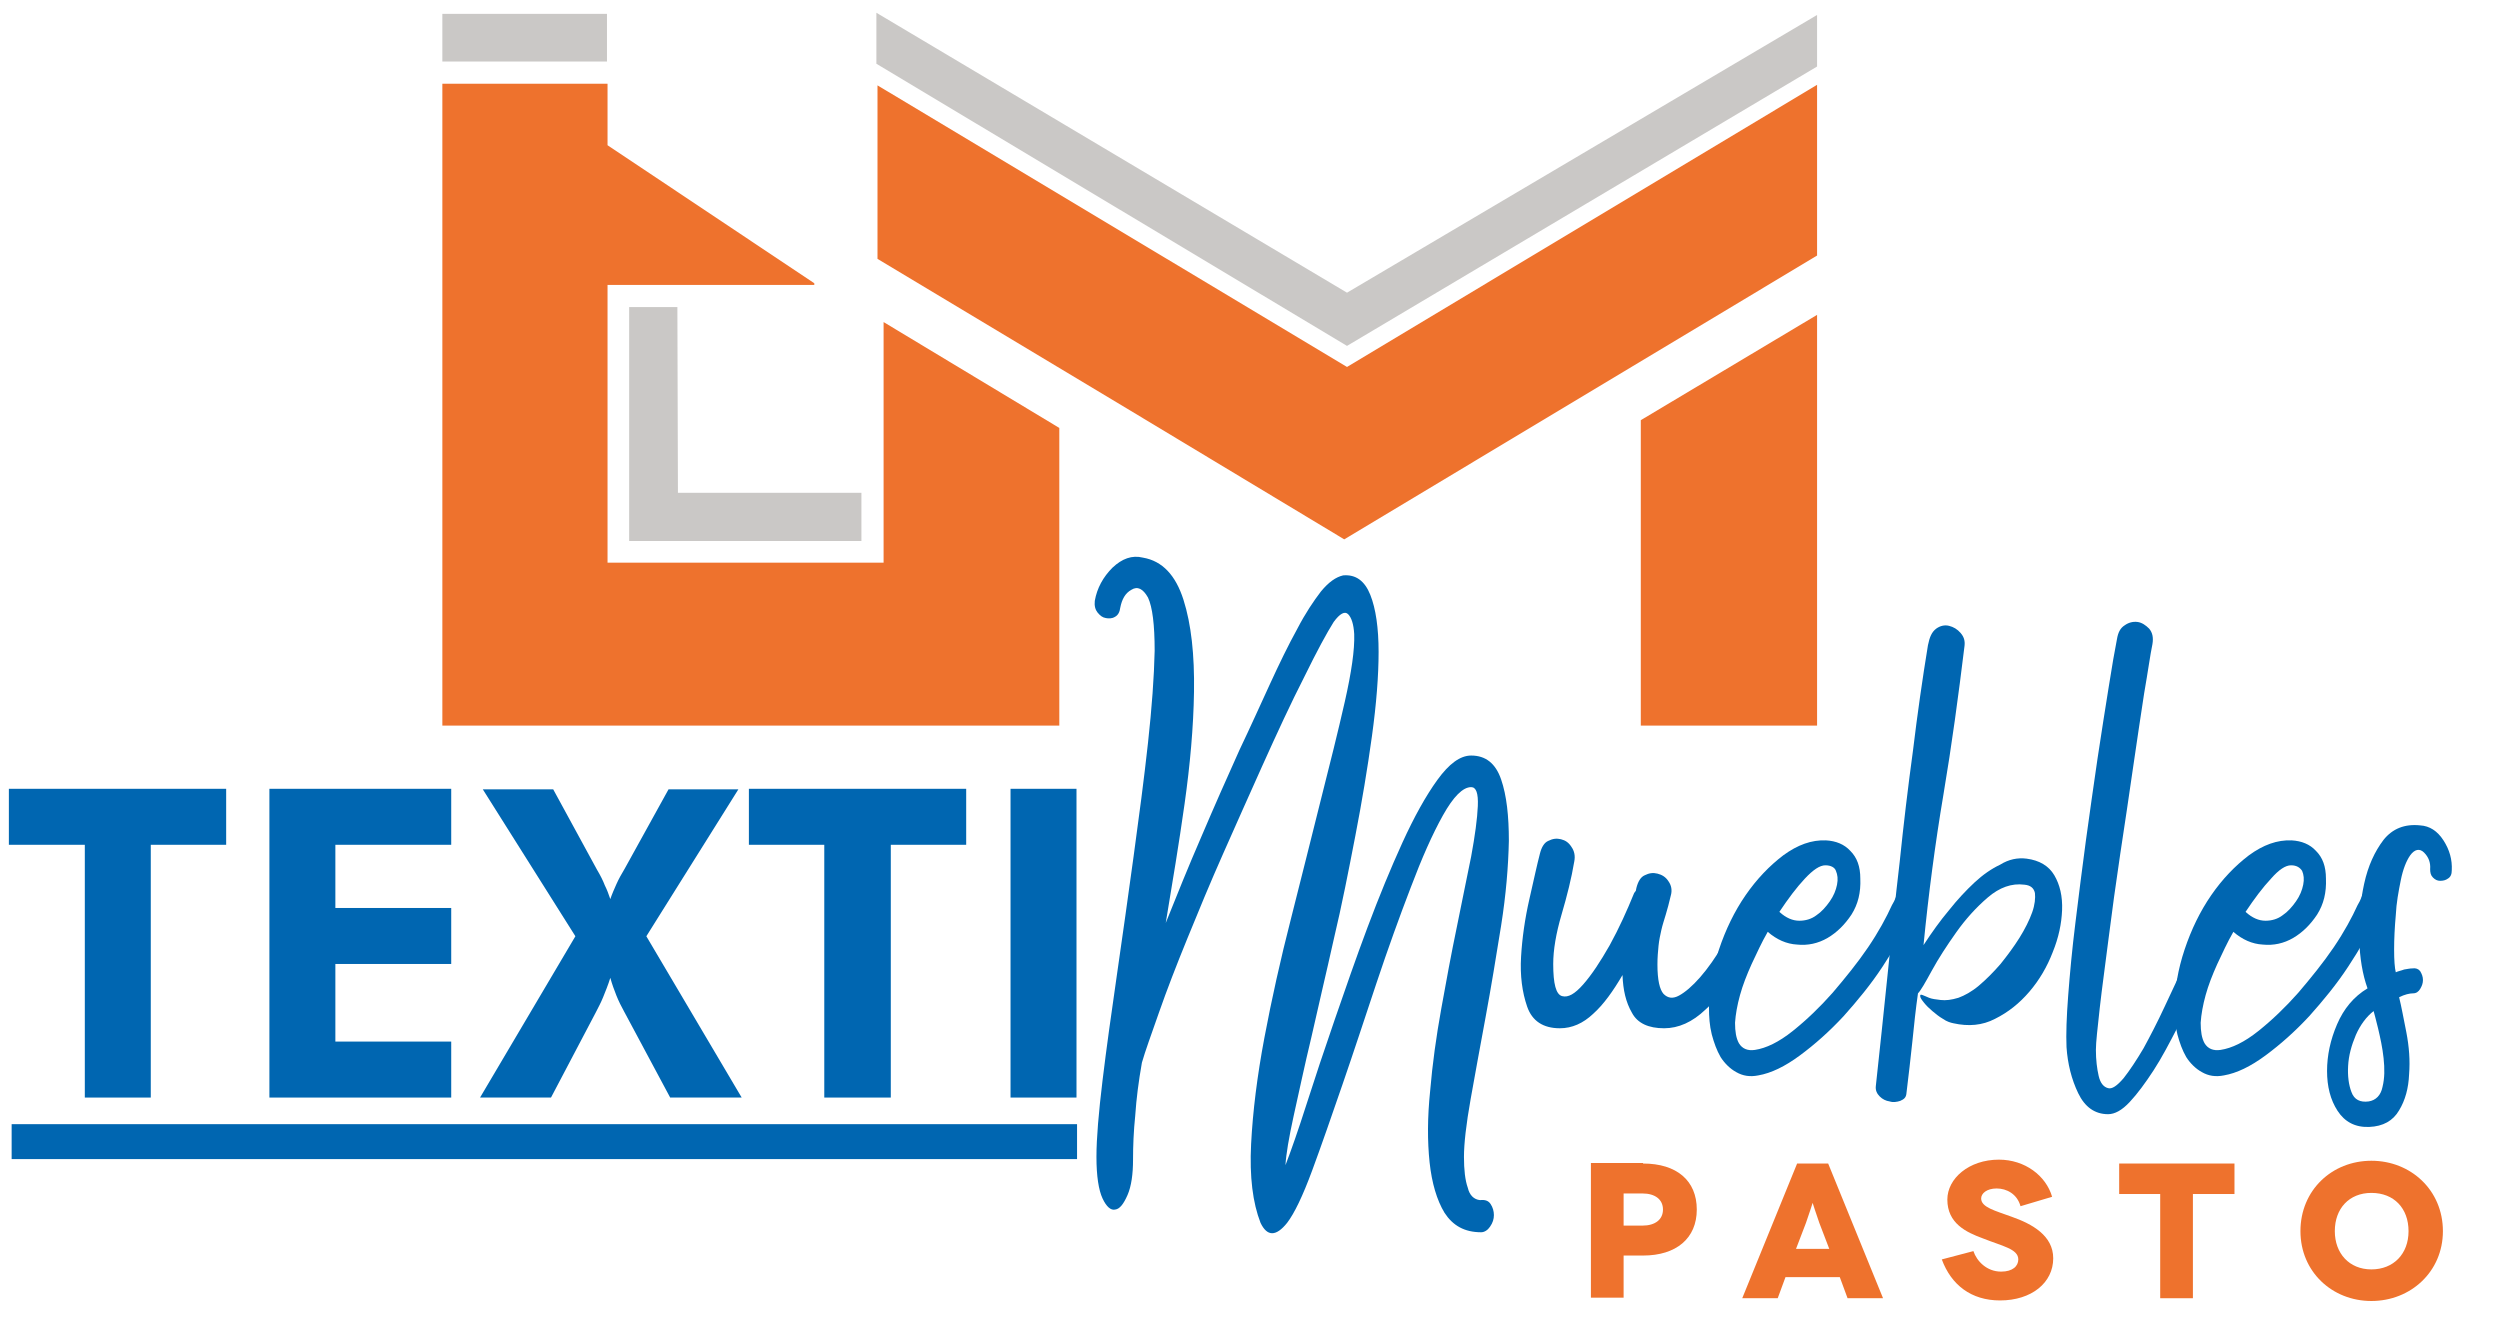 <?xml version="1.0" encoding="utf-8"?>
<!-- Generator: Adobe Illustrator 26.0.0, SVG Export Plug-In . SVG Version: 6.00 Build 0)  -->
<svg version="1.2" baseProfile="tiny" id="Capa_1" xmlns="http://www.w3.org/2000/svg" xmlns:xlink="http://www.w3.org/1999/xlink"
	 x="0px" y="0px" viewBox="0 0 451 238" overflow="visible" xml:space="preserve">
<rect x="2.1" y="202.8" fill-rule="evenodd" fill="#0066B1" width="192.2" height="6.3"/>
<rect x="79.8" y="2.5" fill-rule="evenodd" fill="#CAC8C6" width="29.7" height="8.6"/>
<polygon fill-rule="evenodd" fill="#CAC8C6" points="327.8,12 327.8,2.7 243,52.8 158.1,2.3 158.1,11.5 243,62.4 "/>
<polygon fill-rule="evenodd" fill="#0066B1" points="27.2,152.4 27.2,198 15.3,198 15.3,152.4 1.6,152.4 1.6,142.3 40.8,142.3 
	40.8,152.4 "/>
<polygon fill-rule="evenodd" fill="#0066B1" points="48.6,198 48.6,142.3 81.4,142.3 81.4,152.4 60.5,152.4 60.5,163.8 81.4,163.8 
	81.4,173.9 60.5,173.9 60.5,187.9 81.4,187.9 81.4,198 "/>
<path fill-rule="evenodd" fill="#0066B1" d="M107.7,156.9c0.6,1,1.1,2,1.4,2.8c0.4,0.8,0.7,1.6,1,2.5c0.3-0.9,0.7-1.8,1.1-2.7
	c0.4-0.9,0.9-1.8,1.5-2.8l7.9-14.3h12.6l-16.6,26.5l17.2,29.1h-12.9l-8.3-15.5c-0.5-0.9-1-1.9-1.4-2.9c-0.4-1-0.8-2.1-1.1-3.2
	c-0.4,1.3-0.9,2.5-1.3,3.5c-0.4,1-0.9,1.9-1.3,2.7L99.4,198H86.6l17.2-29.1l-16.7-26.5h12.7L107.7,156.9z"/>
<polygon fill-rule="evenodd" fill="#0066B1" points="160.7,152.4 160.7,198 148.7,198 148.7,152.4 135.1,152.4 135.1,142.3 
	174.3,142.3 174.3,152.4 "/>
<rect x="182.3" y="142.3" fill-rule="evenodd" fill="#0066B1" width="11.9" height="55.7"/>
<polygon fill-rule="evenodd" fill="#EE722D" points="191.1,77.2 159.4,58.1 159.4,101.5 109.6,101.5 109.6,51.4 146.9,51.4 
	146.9,51.1 109.6,26.2 109.6,15.1 79.8,15.1 79.8,101.5 79.8,107 79.8,130.9 164.2,130.9 164.2,130.9 191.1,130.9 "/>
<polygon fill-rule="evenodd" fill="#EE722D" points="327.8,46.1 327.8,15.3 243,66.2 158.3,15.4 158.3,46.7 203.8,74 242.5,97.3 "/>
<polygon fill-rule="evenodd" fill="#EE722D" points="296,75.8 296,130.9 327.8,130.9 327.8,56.8 "/>
<polygon fill-rule="evenodd" fill="#CAC8C6" points="122.3,88.9 122.2,55.4 113.5,55.4 113.5,97.6 113.9,97.6 122.3,97.6 
	155.4,97.6 155.4,88.9 "/>
<path fill-rule="evenodd" fill="#0066B1" d="M267,216.5c0.9-0.1,1.5,0.1,1.9,0.7c0.4,0.6,0.6,1.3,0.6,2c0,0.7-0.2,1.4-0.7,2.1
	c-0.4,0.6-1,1-1.6,1c-3,0-5.1-1.2-6.6-3.5c-1.4-2.3-2.3-5.4-2.7-9.1c-0.4-3.8-0.4-8.1,0.1-12.9c0.4-4.8,1.1-9.8,2-14.8
	c0.9-5,1.8-9.9,2.8-14.7c1-4.8,1.8-9,2.6-12.8c0.7-3.8,1.1-6.8,1.2-9.1c0.1-2.3-0.3-3.4-1.2-3.4c-1.5,0-3.2,1.7-5.1,5.1
	c-1.9,3.4-3.8,7.7-5.8,13c-2,5.2-4.1,11-6.2,17.3c-2.1,6.3-4.1,12.4-6.1,18.2c-2,5.8-3.8,11-5.5,15.6c-1.7,4.6-3.2,7.7-4.5,9.4
	c-2,2.5-3.6,2.5-4.8,0c-1.4-3.6-2-8.3-1.7-14.2c0.3-5.9,1.1-12.3,2.4-19.2c1.3-6.9,2.9-14.1,4.8-21.5c1.9-7.4,3.6-14.4,5.3-21.1
	c1.7-6.7,3.2-12.7,4.4-18c1.2-5.3,1.8-9.4,1.7-12.2c-0.1-1.8-0.5-3-1.1-3.6c-0.6-0.6-1.5-0.1-2.6,1.4c-1.2,1.9-3,5.2-5.3,9.9
	c-2.4,4.7-4.9,10.1-7.6,16.1c-2.3,5.1-4.6,10.3-7,15.7c-2.4,5.4-4.5,10.5-6.5,15.4c-2,4.9-3.7,9.3-5.1,13.3c-1.4,4-2.5,7-3.1,9.1
	c-0.6,3.4-1,6.5-1.2,9.5c-0.3,2.9-0.4,5.6-0.4,8c0,2.6-0.3,4.8-1,6.4c-0.7,1.6-1.4,2.5-2.2,2.6c-0.8,0.2-1.6-0.5-2.3-2
	c-0.7-1.5-1.1-4-1.1-7.5c0-3.4,0.4-8,1.1-13.8c0.7-5.8,1.6-12.2,2.6-19.1c1-6.9,2-14,3-21.3c1-7.3,1.9-14.1,2.6-20.5
	c0.7-6.4,1.1-11.9,1.2-16.6c0-4.7-0.4-7.9-1.2-9.6c-0.9-1.6-1.9-2.1-3-1.4c-1.1,0.6-1.7,1.7-2,3.2c-0.1,0.8-0.4,1.4-1,1.7
	c-0.5,0.3-1.1,0.3-1.6,0.2c-0.6-0.1-1-0.4-1.5-1c-0.4-0.5-0.6-1.2-0.5-2.1c0.4-2.3,1.5-4.3,3.2-6c1.7-1.6,3.5-2.3,5.5-1.8
	c3.5,0.6,5.9,3.2,7.3,7.6c1.4,4.4,2,9.9,1.9,16.6c-0.1,6.4-0.7,13.1-1.7,20.2c-1,7.1-2.2,14.3-3.4,21.5c2-5,4.1-10.2,6.4-15.5
	c2.3-5.4,4.6-10.6,6.9-15.7c2-4.2,3.8-8.2,5.5-11.9c1.7-3.7,3.3-7,4.9-9.9c1.5-2.9,3-5.1,4.3-6.8c1.4-1.7,2.7-2.6,4-2.9
	c2.3-0.2,3.9,1,4.9,3.5c1,2.5,1.5,6,1.5,10.3c0,4.3-0.4,9.4-1.2,15.2c-0.8,5.8-1.8,11.8-3,18c-1.2,6.2-2.4,12.4-3.9,18.7
	c-1.4,6.3-2.8,12.1-4,17.5c-1.3,5.4-2.3,10.2-3.2,14.2c-0.9,4.1-1.4,7.1-1.5,9c1-2.6,2.3-6.3,3.8-11c1.5-4.7,3.2-9.8,5.1-15.3
	c1.9-5.5,3.8-11,5.9-16.6c2.1-5.6,4.2-10.7,6.3-15.3c2.1-4.6,4.2-8.4,6.3-11.3c2.1-2.9,4.1-4.4,6.1-4.4c2.6,0,4.4,1.4,5.4,4.3
	c1,2.9,1.4,6.6,1.4,11.1c-0.1,4.6-0.5,9.6-1.4,15.3c-0.9,5.6-1.8,11.1-2.8,16.5c-1,5.4-1.9,10.3-2.7,14.8c-0.8,4.5-1.2,8-1.2,10.4
	c0,2.3,0.2,4.2,0.7,5.6C265.1,215.6,265.9,216.4,267,216.5"/>
<path fill-rule="evenodd" fill="#0066B1" d="M315.8,160.7c0.4-0.8,0.8-1.3,1.3-1.5c0.5-0.2,1-0.2,1.5,0.1c0.4,0.2,0.8,0.6,0.9,1.2
	c0.2,0.6,0.1,1.3-0.3,2.1c-0.7,1.7-1.4,3.5-2.1,5.2c-0.7,1.7-1.5,3.4-2.4,5c-2.2,3.9-4.5,7.1-7,9.3c-2.4,2.3-4.9,3.4-7.5,3.4
	c-2.8,0-4.8-0.9-5.8-2.8c-1.1-1.9-1.6-4.1-1.7-6.8c-1.7,2.9-3.4,5.3-5.3,7c-1.8,1.7-3.8,2.6-6,2.6c-3,0-5-1.3-5.9-3.9
	c-0.9-2.6-1.3-5.6-1.1-9c0.2-3.4,0.7-6.9,1.5-10.4c0.8-3.5,1.4-6.3,1.9-8.2c0.3-1.2,0.8-2,1.5-2.3c0.8-0.4,1.5-0.5,2.3-0.3
	c0.8,0.2,1.4,0.6,1.9,1.4c0.5,0.7,0.7,1.6,0.5,2.6c-0.5,3-1.3,6.2-2.3,9.6c-1,3.4-1.5,6.4-1.5,8.9c0,3.6,0.5,5.5,1.6,5.8
	c1.1,0.3,2.3-0.4,3.8-2.1c1.5-1.7,3.1-4.1,4.8-7.1c1.7-3.1,3.1-6.2,4.4-9.4l0.3-0.4l0.1-0.5c0.3-1.2,0.8-2,1.5-2.3
	c0.8-0.4,1.5-0.5,2.3-0.3c0.8,0.2,1.5,0.6,2,1.4c0.5,0.7,0.7,1.6,0.4,2.6c-0.3,1.3-0.6,2.4-0.9,3.4c-0.3,1-0.6,1.9-0.8,2.8
	c-0.2,0.9-0.4,1.8-0.5,2.8c-0.1,1-0.2,2.1-0.2,3.4c0,2.8,0.4,4.5,1.1,5.3c0.8,0.8,1.7,0.9,2.8,0.3c1.1-0.6,2.4-1.7,3.8-3.3
	c1.4-1.6,2.8-3.6,4.1-5.8c1.1-1.7,1.9-3.4,2.6-4.9C314.3,164.2,315,162.5,315.8,160.7"/>
<path fill-rule="evenodd" fill="#0066B1" d="M342.5,160.8c0.4-0.8,0.8-1.4,1.3-1.6c0.5-0.2,1-0.2,1.5,0c0.4,0.2,0.7,0.6,0.9,1.2
	c0.2,0.6,0.1,1.3-0.3,2.1c-0.2,0.5-0.4,0.9-0.6,1.4c-0.2,0.5-0.5,1-0.7,1.6c-1.2,2.8-2.9,5.7-5,8.9c-2.1,3.2-4.5,6.1-7,8.9
	c-2.6,2.8-5.2,5.1-7.9,7.1c-2.7,2-5.2,3.2-7.5,3.6c-1.5,0.3-2.8,0.1-4-0.6c-1.1-0.6-2.1-1.6-2.8-2.7c-0.7-1.2-1.2-2.6-1.6-4.1
	c-0.4-1.6-0.5-3.2-0.5-4.8c0-3.4,0.6-6.9,1.8-10.5c1.2-3.6,2.8-6.9,4.8-9.8c2-2.9,4.3-5.3,6.8-7.2c2.6-1.9,5.1-2.8,7.7-2.7
	c1.8,0.1,3.3,0.7,4.4,1.9c1.2,1.2,1.8,2.8,1.8,5c0.1,2.5-0.4,4.6-1.6,6.5c-1.2,1.8-2.6,3.2-4.3,4.2c-1.7,1-3.6,1.4-5.5,1.2
	c-1.9-0.1-3.7-0.9-5.3-2.3c-1.1,1.9-2,3.9-2.9,5.8c-0.9,2-1.6,3.8-2.1,5.6c-0.5,1.8-0.8,3.5-0.9,5c0,1.6,0.2,2.8,0.7,3.7
	c0.6,1,1.6,1.4,2.9,1.2c2-0.3,4.3-1.4,6.8-3.4c2.5-2,4.9-4.3,7.2-6.9c2.3-2.7,4.5-5.4,6.4-8.2c1.9-2.8,3.3-5.4,4.3-7.6
	c0.3-0.5,0.5-0.9,0.7-1.4C342.1,161.6,342.3,161.2,342.5,160.8 M329.3,156.1L329.3,156.1c-1,0-2.2,0.8-3.7,2.4c-1.5,1.6-3,3.6-4.6,6
	c1.2,1.1,2.4,1.6,3.6,1.6c1.1,0,2.2-0.3,3.1-1c0.9-0.6,1.7-1.5,2.4-2.5c0.7-1,1.1-2,1.3-3c0.2-1,0.1-1.8-0.2-2.5
	C331,156.5,330.3,156.1,329.3,156.1"/>
<path fill-rule="evenodd" fill="#0066B1" d="M365.6,154.9c2.3,0.3,4,1.3,5,3c1,1.7,1.5,3.8,1.4,6.3c-0.1,2.4-0.6,4.9-1.7,7.6
	c-1,2.6-2.4,5-4.2,7.1c-1.8,2.1-3.8,3.7-6.2,4.9c-2.3,1.2-4.8,1.4-7.5,0.8c-0.5-0.1-1.2-0.3-1.9-0.8c-0.7-0.4-1.3-0.9-1.9-1.4
	c-0.6-0.5-1.1-1-1.5-1.5c-0.4-0.5-0.7-0.9-0.7-1.2c0-0.3,0.1-0.3,0.4-0.2c0.3,0.1,0.7,0.3,1.2,0.5c0.5,0.2,1.2,0.3,2.1,0.4
	c0.9,0.1,1.9,0,3.2-0.4c1.1-0.4,2.4-1.1,3.7-2.2c1.3-1.1,2.6-2.4,3.9-3.9c1.2-1.5,2.4-3.1,3.4-4.7c1-1.6,1.8-3.2,2.3-4.6
	c0.5-1.4,0.6-2.6,0.5-3.5c-0.2-0.9-0.8-1.4-1.9-1.5c-2.3-0.3-4.5,0.5-6.6,2.3c-2.1,1.8-4,3.9-5.7,6.3c-1.7,2.4-3.2,4.7-4.4,6.9
	c-1.2,2.2-2,3.6-2.5,4.1c-0.4,2.8-0.7,5.6-1,8.6c-0.3,3-0.7,6.2-1.1,9.6c-0.1,0.6-0.4,0.9-1.1,1.2c-0.6,0.2-1.3,0.3-1.9,0.1
	c-0.7-0.1-1.3-0.4-1.8-0.9c-0.5-0.5-0.8-1.1-0.7-1.9c0.7-6.4,1.4-13.1,2.1-19.9c0.7-6.9,1.4-13.7,2.2-20.5
	c0.7-6.8,1.5-13.5,2.4-20.1c0.8-6.6,1.7-12.9,2.7-19c0.3-1.5,0.7-2.4,1.5-3c0.7-0.5,1.5-0.7,2.3-0.5c0.8,0.2,1.5,0.6,2.1,1.3
	c0.6,0.7,0.8,1.4,0.7,2.3c-1.1,9-2.3,17.9-3.8,26.8c-1.5,8.9-2.7,18-3.6,27.2c1.5-2.3,3-4.4,4.6-6.3c1.5-1.9,3.1-3.6,4.6-5
	c1.5-1.4,3.1-2.5,4.6-3.2C362.4,155,364,154.7,365.6,154.9"/>
<path fill-rule="evenodd" fill="#0066B1" d="M399.8,160.8c0.4-0.8,0.8-1.4,1.3-1.6c0.5-0.2,1-0.2,1.5,0c0.4,0.2,0.7,0.6,0.9,1.2
	c0.2,0.6,0.1,1.3-0.3,2.1c-0.7,1.6-1.6,3.6-2.6,6c-1,2.5-2.2,5.1-3.5,8c-1.3,2.8-2.7,5.7-4.2,8.7c-1.5,2.9-2.9,5.6-4.4,7.9
	c-1.5,2.3-2.9,4.2-4.3,5.7c-1.4,1.5-2.7,2.2-3.9,2.2c-2.4,0-4.2-1.3-5.4-3.8c-1.2-2.5-1.9-5.3-2.1-8.3c-0.1-2.3,0-5.4,0.3-9.3
	c0.3-3.9,0.7-8.3,1.3-13.1c0.6-4.8,1.2-9.8,1.9-14.9c0.7-5.1,1.4-10,2.1-14.8c0.7-4.7,1.4-9,2-12.8c0.6-3.8,1.1-6.7,1.5-8.7
	c0.2-1.2,0.6-2,1.4-2.5c0.7-0.5,1.5-0.7,2.3-0.6c0.8,0.1,1.5,0.6,2.1,1.2c0.6,0.7,0.8,1.6,0.6,2.8c-0.4,1.9-0.8,4.9-1.5,8.9
	c-0.6,4-1.3,8.5-2,13.4c-0.7,5-1.5,10.1-2.3,15.5c-0.8,5.4-1.5,10.4-2.1,15.2c-0.6,4.8-1.2,9-1.6,12.6c-0.4,3.7-0.7,6.2-0.7,7.6
	c0,1.8,0.2,3.4,0.5,4.7c0.3,1.3,0.9,2,1.7,2.2c0.7,0.2,1.6-0.4,2.8-1.8c1.1-1.4,2.3-3.2,3.6-5.4c1.2-2.2,2.5-4.7,3.8-7.5
	c1.3-2.8,2.6-5.5,3.8-8.2c1.2-2.7,2.3-5.2,3.2-7.4C398.5,163.7,399.2,162,399.8,160.8"/>
<path fill-rule="evenodd" fill="#0066B1" d="M426.5,160.8c0.3-0.8,0.8-1.4,1.3-1.6c0.5-0.2,1-0.2,1.5,0c0.4,0.2,0.8,0.6,0.9,1.2
	c0.2,0.6,0.1,1.3-0.3,2.1c-0.2,0.5-0.4,0.9-0.6,1.4c-0.2,0.5-0.5,1-0.7,1.6c-1.2,2.8-2.9,5.7-5,8.9c-2.1,3.2-4.5,6.1-7,8.9
	c-2.6,2.8-5.2,5.1-7.9,7.1c-2.7,2-5.2,3.2-7.5,3.6c-1.5,0.3-2.8,0.1-4-0.6c-1.1-0.6-2.1-1.6-2.8-2.7c-0.7-1.2-1.2-2.6-1.6-4.1
	c-0.4-1.6-0.5-3.2-0.5-4.8c0-3.4,0.6-6.9,1.8-10.5c1.2-3.6,2.8-6.9,4.8-9.8c2-2.9,4.3-5.3,6.8-7.2c2.6-1.9,5.1-2.8,7.7-2.7
	c1.8,0.1,3.3,0.7,4.4,1.9c1.2,1.2,1.8,2.8,1.8,5c0.1,2.5-0.4,4.6-1.6,6.5c-1.2,1.8-2.6,3.2-4.3,4.2c-1.7,1-3.6,1.4-5.5,1.2
	c-1.9-0.1-3.7-0.9-5.3-2.3c-1.1,1.9-2,3.9-2.9,5.8c-0.9,2-1.6,3.8-2.1,5.6c-0.5,1.8-0.8,3.5-0.9,5c0,1.6,0.2,2.8,0.7,3.7
	c0.6,1,1.6,1.4,2.9,1.2c2-0.3,4.3-1.4,6.8-3.4c2.5-2,4.9-4.3,7.2-6.9c2.3-2.7,4.5-5.4,6.4-8.2c1.9-2.8,3.3-5.4,4.3-7.6
	c0.3-0.5,0.5-0.9,0.7-1.4C426.1,161.6,426.3,161.2,426.5,160.8 M413.3,156.1L413.3,156.1c-1,0-2.2,0.8-3.6,2.4c-1.5,1.6-3,3.6-4.6,6
	c1.2,1.1,2.4,1.6,3.6,1.6c1.1,0,2.2-0.3,3.1-1c0.9-0.6,1.7-1.5,2.4-2.5c0.7-1,1.1-2,1.3-3c0.2-1,0.1-1.8-0.2-2.5
	C414.9,156.5,414.3,156.1,413.3,156.1"/>
<path fill-rule="evenodd" fill="#0066B1" d="M436.6,148.9c1.7,0.1,3.1,1,4.2,2.7c1.1,1.7,1.6,3.5,1.5,5.4c0,0.7-0.2,1.2-0.7,1.5
	c-0.4,0.3-0.9,0.4-1.4,0.4c-0.5,0-0.9-0.2-1.3-0.6c-0.4-0.4-0.5-0.9-0.5-1.5c0.1-1.2-0.3-2.2-1.1-3c-0.8-0.8-1.7-0.6-2.5,0.5
	c-0.7,1-1.3,2.5-1.7,4.5c-0.4,2-0.8,4.1-0.9,6.3c-0.2,2.2-0.3,4.3-0.3,6.2c0,1.9,0.1,3.3,0.3,4.1c0.4-0.2,1-0.3,1.5-0.5
	c0.6-0.1,1.1-0.2,1.5-0.2c0.6-0.1,1.1,0.1,1.4,0.5c0.3,0.5,0.5,1,0.5,1.6c0,0.6-0.2,1.1-0.5,1.6c-0.3,0.5-0.7,0.8-1.3,0.8
	c-0.6,0-1.5,0.2-2.5,0.7c0.4,1.6,0.8,3.8,1.3,6.3c0.5,2.6,0.7,5.1,0.5,7.6c-0.1,2.5-0.7,4.7-1.8,6.5c-1.1,1.9-2.9,2.9-5.4,3
	c-2.5,0.1-4.4-0.9-5.7-2.9c-1.3-2-1.9-4.4-1.9-7.2c0-2.8,0.6-5.6,1.8-8.4c1.2-2.8,3-5,5.5-6.5c-0.9-2.5-1.4-5.5-1.5-8.9
	c-0.1-3.5,0.2-6.8,0.9-10c0.7-3.2,1.9-5.8,3.5-7.9C431.6,149.5,433.8,148.6,436.6,148.9 M427.3,198.7L427.3,198.7
	c1.3-0.2,2.2-1.1,2.5-2.6c0.4-1.6,0.4-3.3,0.2-5.2c-0.2-1.9-0.6-3.7-1-5.4c-0.4-1.7-0.7-2.7-0.8-3.1c-1.3,1-2.4,2.5-3.2,4.3
	c-0.8,1.9-1.3,3.7-1.4,5.6c-0.1,1.8,0.1,3.4,0.6,4.7C424.7,198.4,425.8,198.9,427.3,198.7"/>
<path fill-rule="evenodd" fill="#EE722D" d="M296.4,209.9c6.1,0,9.7,3.1,9.7,8.3c0,5.2-3.7,8.3-9.7,8.3h-3.5v7.6H287v-24.3H296.4z
	 M296.3,221.1L296.3,221.1c2.3,0,3.7-1.1,3.7-2.9c0-1.8-1.4-2.9-3.7-2.9h-3.4v5.8H296.3z"/>
<path fill-rule="evenodd" fill="#EE722D" d="M331.9,230.4h-9.8l-1.4,3.8h-6.4l9.9-24.3h5.6l9.9,24.3h-6.4L331.9,230.4z M330,225.3
	L330,225.3l-1.8-4.7c-0.5-1.4-1.2-3.6-1.2-3.6h0c0,0-0.7,2.2-1.2,3.6l-1.8,4.7H330z"/>
<path fill-rule="evenodd" fill="#EE722D" d="M364.5,217.6c-0.6-2.2-2.5-3.2-4.3-3.2c-1.8,0-2.8,0.9-2.8,1.8c0,1.6,2.5,2.2,5.5,3.3
	c3.7,1.3,7.5,3.4,7.5,7.5c0,4.4-3.9,7.6-9.6,7.6c-5.2,0-8.8-2.8-10.5-7.4l5.7-1.5c0.6,1.8,2.4,3.7,5,3.7c2.1,0,3.1-1,3.1-2.2
	c0-1.9-2.9-2.4-6.4-3.8c-3-1.1-6.4-2.7-6.4-7c0-3.8,3.9-7.2,9.3-7.2c4.7,0,8.5,2.9,9.6,6.7L364.5,217.6z"/>
<polygon fill-rule="evenodd" fill="#EE722D" points="403.1,209.9 403.1,215.4 395.6,215.4 395.6,234.2 389.7,234.2 389.7,215.4 
	382.3,215.4 382.3,209.9 "/>
<path fill-rule="evenodd" fill="#EE722D" d="M427.8,209.4c7.1,0,12.9,5.3,12.9,12.7c0,7.3-5.8,12.6-12.9,12.6
	c-7.1,0-12.8-5.3-12.8-12.6C415,214.7,420.7,209.4,427.8,209.4 M427.8,229L427.8,229c4,0,6.7-2.8,6.7-6.9c0-4.1-2.6-6.9-6.7-6.9
	c-4,0-6.6,2.8-6.6,6.9C421.2,226.1,423.8,229,427.8,229"/>
</svg>
